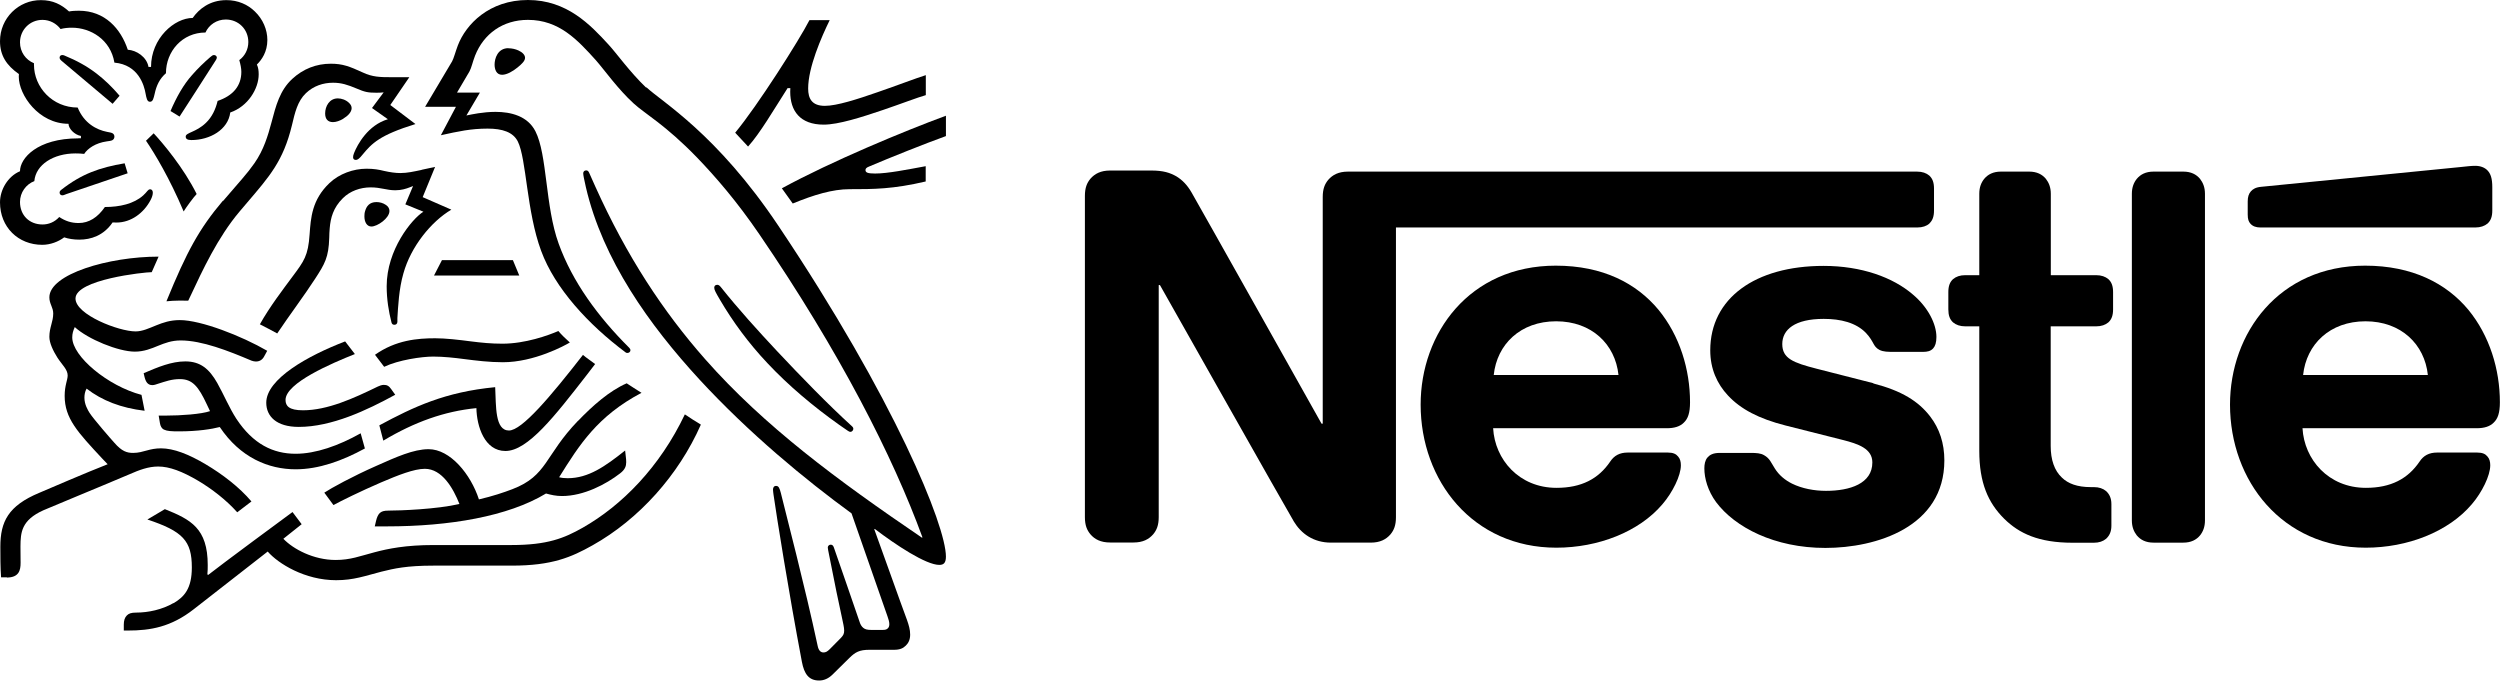 <?xml version="1.0" encoding="UTF-8"?><svg id="Ebene_2" xmlns="http://www.w3.org/2000/svg" viewBox="0 0 207.6 56.54"><g id="Ebene_1-2"><path d="m205.55,18.89c.43,0,.77-.12,1.02-.33.27-.25.39-.58.39-1.08v-1.93c0-.75-.14-1.12-.39-1.39-.23-.25-.6-.39-1.02-.39-.33,0-.66.04-1.22.1l-16.54,1.64c-.48.04-.7.19-.87.37-.19.21-.27.48-.27.85v1.08c0,.41.08.6.23.77.19.21.46.31.83.31h17.84Z"/><path d="m181.3,14.25h-2.47c-.64,0-1.08.23-1.39.6-.25.31-.41.71-.41,1.24v27.13c0,.54.17.93.41,1.24.31.37.75.6,1.39.6h2.47c.64,0,1.08-.23,1.39-.6.25-.31.41-.71.41-1.24v-27.13c0-.54-.17-.93-.41-1.24-.31-.37-.75-.6-1.39-.6Z"/><path d="m160.21,18.56c.27-.25.39-.58.39-1.08v-1.82c0-.5-.12-.83-.39-1.08-.25-.21-.58-.33-1.02-.33h-47.25c-.79,0-1.28.27-1.64.68-.29.35-.46.75-.46,1.43v18.82h-.1s-10.3-18.36-10.8-19.21c-.35-.6-.75-1.02-1.26-1.33-.52-.29-1.06-.48-2.09-.48h-3.4c-.79,0-1.28.27-1.64.68-.29.35-.46.75-.46,1.43v26.67c0,.68.17,1.08.46,1.43.35.41.85.68,1.64.68h1.93c.79,0,1.28-.27,1.64-.68.29-.35.46-.75.46-1.43v-19.27h.1s10.69,18.94,11.13,19.65c.6.99,1.62,1.74,3.07,1.74h3.3c.79,0,1.28-.27,1.64-.68.29-.35.46-.75.46-1.43v-24.06h43.29c.44,0,.77-.12,1.02-.33Z"/><path d="m129.2,22.06c-7.19,0-11.23,5.62-11.23,11.54,0,6.32,4.33,11.88,11.27,11.88,3.46,0,6.86-1.31,8.81-3.61.85-.99,1.53-2.38,1.53-3.23,0-.29-.06-.54-.23-.73-.17-.21-.41-.33-.85-.33h-3.34c-.66,0-1.12.25-1.45.75-.97,1.43-2.38,2.18-4.46,2.18-3.11,0-5.12-2.36-5.26-4.95h14.42c.64,0,1.1-.15,1.41-.46.35-.33.52-.81.52-1.7,0-2.71-.85-5.53-2.63-7.69-1.82-2.18-4.6-3.65-8.52-3.65Zm-5.16,9.08c.27-2.55,2.22-4.46,5.18-4.46s4.91,1.91,5.18,4.46h-10.36Z"/><path d="m196.41,22.06c-7.19,0-11.23,5.62-11.23,11.54,0,6.32,4.33,11.88,11.27,11.88,3.46,0,6.86-1.31,8.81-3.61.85-.99,1.53-2.38,1.53-3.23,0-.29-.06-.54-.23-.73-.17-.21-.41-.33-.85-.33h-3.34c-.66,0-1.12.25-1.45.75-.97,1.43-2.38,2.18-4.46,2.18-3.11,0-5.12-2.36-5.26-4.95h14.46c.64,0,1.1-.15,1.41-.46.35-.33.52-.81.52-1.7,0-2.71-.85-5.53-2.63-7.69-1.82-2.18-4.64-3.65-8.56-3.65Zm-5.16,9.08c.27-2.55,2.22-4.46,5.18-4.46s4.91,1.91,5.18,4.46h-10.36Z"/><path d="m155.56,31.82l-4.7-1.2c-1.95-.5-2.86-.85-2.86-2.05s1.04-2.09,3.44-2.09c1.41,0,2.69.31,3.52,1.18.68.73.56,1.1,1.1,1.39.33.17.7.17,1.28.17h2.34c.37,0,.64-.06.85-.29.17-.19.27-.48.27-.95,0-1.08-.7-2.47-1.95-3.52-1.66-1.43-4.27-2.38-7.42-2.38-5.68,0-9.41,2.69-9.41,7.01,0,1.53.56,2.78,1.47,3.75,1.06,1.14,2.57,1.93,4.77,2.49l4.75,1.2c1.31.33,2.47.73,2.47,1.87,0,1.76-1.86,2.36-3.85,2.36-.97,0-1.99-.19-2.82-.6-.58-.29-1.08-.7-1.43-1.26-.31-.48-.41-.83-.89-1.1-.29-.17-.64-.19-1.12-.19h-2.57c-.56,0-.83.17-1.02.39-.19.23-.25.56-.25.89,0,.83.29,1.87.97,2.8,1.58,2.11,4.87,3.81,9.08,3.81s9.88-1.72,9.88-7.27c0-1.43-.41-2.65-1.18-3.65-.97-1.26-2.36-2.13-4.72-2.74Z"/><path d="m174.05,22.85h-3.75v-6.76c0-.54-.17-.93-.41-1.24-.31-.37-.75-.6-1.39-.6h-2.34c-.64,0-1.08.23-1.39.6-.25.31-.41.7-.41,1.24v6.76h-1.16c-.44,0-.77.12-1.02.33-.27.25-.39.58-.39,1.08v1.43c0,.5.12.83.39,1.08.25.21.58.33,1.02.33h1.16v10.34c0,2.65.73,4.31,2.07,5.64,1.24,1.22,2.86,1.99,5.68,1.99h1.76c.44,0,.77-.12,1.02-.33.27-.25.44-.58.44-1.08v-1.8c0-.5-.17-.83-.44-1.08-.25-.21-.58-.33-1.02-.33h-.25c-1.12,0-1.89-.29-2.4-.79-.62-.58-.93-1.47-.93-2.63v-9.93h3.77c.44,0,.77-.12,1.02-.33.27-.25.39-.58.39-1.08v-1.43c0-.5-.12-.83-.39-1.08-.25-.21-.58-.33-1.02-.33Z"/><path d="m64.92,15.63c.11.14.83,1.15.91,1.27,1.75-.72,3.31-1.19,4.72-1.19,1.98,0,3.6,0,6.32-.64v-1.27c-1.52.28-3.15.61-4.2.61-.62,0-.8-.08-.8-.29,0-.12.08-.21.32-.3,1.66-.71,4.64-1.9,6.36-2.52v-1.69c-3.45,1.27-9.5,3.78-13.63,6.03Z"/><path d="m46.36,27.49c-.83.36-2.74,1.05-4.64,1.05-.94,0-1.73-.08-2.6-.19-1.08-.14-2.11-.26-2.98-.26-1.45,0-3.26.14-5,1.37l.76,1c1.19-.57,3.12-.85,4.07-.85.87,0,1.77.1,2.6.21.94.12,2.04.26,3.19.26,2.6,0,5.15-1.39,5.56-1.64-.32-.28-.72-.67-.96-.96Z"/><path d="m32.34,17.52c0-.18-.08-.36-.29-.5-.24-.17-.53-.24-.79-.24-.58,0-.82.35-.93.71-.06.17-.07.33-.07.47,0,.5.22.85.58.85.5,0,1.5-.69,1.5-1.29Z"/><path d="m47.99,34.95c-2.77,2.88-2.52,4.55-5.44,5.67-.73.28-1.63.58-2.78.85-.68-2.09-2.38-4.17-4.18-4.17-1.25,0-2.69.65-4.35,1.39-1.95.86-3.74,1.84-4.31,2.22l.76,1.03c.58-.32,2.26-1.15,3.93-1.87,1.45-.62,2.77-1.14,3.66-1.14,1.43,0,2.36,1.62,2.87,2.92-1.87.44-4.95.55-5.87.55-.43,0-.58.07-.73.19-.14.12-.25.35-.32.65l-.11.47h1c5.18,0,10.07-.82,13.22-2.73.44.12.83.21,1.33.21,1.8,0,3.66-.98,4.82-1.88.42-.32.51-.61.51-.93,0-.15-.01-.29-.03-.43l-.06-.54c-1.66,1.32-3.05,2.3-4.77,2.3-.3,0-.53-.03-.71-.08,1.68-2.69,3.17-5.07,6.84-7.01-.39-.24-.94-.6-1.23-.79-1.43.62-2.84,1.87-4.05,3.13Z"/><path d="m69.69,35.28l.68.47c.1.07.17.11.25.11.14,0,.24-.14.24-.25,0-.07-.03-.14-.11-.21-2.02-1.84-4.2-4.09-6.23-6.25-1.59-1.7-3.23-3.51-4.67-5.32-.1-.12-.18-.18-.29-.18-.17,0-.25.11-.25.24,0,.19.14.43.48,1.01,1.05,1.79,2.36,3.59,3.96,5.28,1.73,1.84,3.77,3.56,5.94,5.1Z"/><path d="m29.46,29.39l-.8-1.04c-3.1,1.19-6.55,3.12-6.55,5.09,0,1.12.83,2.01,2.7,2.01,2.74,0,5.67-1.39,8.01-2.67l-.33-.46c-.19-.28-.36-.36-.62-.36-.17,0-.35.07-.5.14-2.01.98-4.18,1.97-6.21,1.97-1.16,0-1.45-.36-1.45-.86,0-1.41,3.85-3.05,5.76-3.81Z"/><path d="m42.27,35.75c-1.18,0-1.07-2.01-1.15-3.6-4.16.4-6.76,1.63-9.62,3.17l.33,1.27c2.59-1.55,5.08-2.44,7.73-2.7.03,1.52.68,3.56,2.41,3.56,1.86,0,4.11-2.91,6.76-6.32l.69-.9c-.36-.28-.76-.53-1.01-.76-2.72,3.49-5.07,6.28-6.15,6.28Z"/><polygon points="36.7 21.6 36.04 22.88 43.12 22.88 42.59 21.6 36.7 21.6"/><path d="m53.67,7.29c-1.4-1.34-2.47-2.87-3.15-3.6-1.51-1.65-3.46-3.69-6.68-3.69s-5.15,2.02-5.82,3.77c-.19.5-.35,1.11-.48,1.33-.3.5-1.68,2.84-2.24,3.77h2.56l-1.25,2.36c1.45-.32,2.49-.55,3.88-.55,1.23,0,2.12.29,2.51,1.07.72,1.44.72,5.81,1.94,9.09,1.14,3.09,3.91,6.11,7.02,8.43.04.03.08.04.14.04.15,0,.25-.11.25-.22,0-.08-.03-.14-.1-.21-2.61-2.6-4.72-5.49-5.86-8.65-1.12-3.08-.94-7.4-1.93-9.33-.65-1.27-2.04-1.61-3.31-1.61-1.03,0-1.98.21-2.42.3l1.12-1.9h-1.9c.4-.71.82-1.36,1.03-1.75.18-.33.25-.75.47-1.32.72-1.82,2.31-2.97,4.39-2.97,2.6,0,4.13,1.68,5.64,3.35.69.78,1.83,2.4,3.15,3.6.9.83,2.62,1.76,5.26,4.49,1.52,1.58,3.3,3.63,5.17,6.37,6.69,9.8,11.08,18.43,13.54,25.16l-.04.03c-7.02-4.77-13.11-9.27-18.01-14.83-3.48-3.95-6.5-8.52-9.13-14.36-.18-.39-.33-.75-.5-1.12-.07-.15-.14-.19-.25-.19-.14,0-.24.1-.24.24,0,.15.07.48.22,1.15,1.4,6.04,5.28,11.46,9.42,15.96,4.13,4.48,8.8,8.33,12.64,11.13l2.99,8.56c.07.21.15.43.15.64,0,.15-.04.28-.14.36-.08.08-.19.12-.44.12h-.9c-.39,0-.54-.06-.68-.17-.14-.11-.24-.28-.3-.47-.26-.8-1.84-5.31-2.15-6.22-.06-.17-.15-.22-.26-.22-.14,0-.24.11-.24.24,0,.11.04.24.11.62.4,2.05.87,4.35,1.07,5.22.08.4.18.78.18,1.05,0,.25-.06.39-.26.6l-.93.94c-.22.22-.35.28-.53.28-.22,0-.4-.15-.48-.54-1.05-4.92-2.65-11.02-3.06-12.71-.1-.37-.17-.58-.39-.58-.19,0-.26.14-.26.31,0,.12.03.28.04.39.25,1.75,1.26,8.11,2.36,13.91.19,1,.57,1.55,1.43,1.55.39,0,.76-.15,1.11-.49.57-.57.73-.72,1.41-1.39.48-.47.82-.67,1.65-.67h2.05c.48,0,.75-.12.98-.35.22-.21.36-.5.36-.91s-.11-.78-.26-1.21c-.53-1.41-2.22-6.19-2.72-7.54l.04-.03c1.73,1.32,4.25,2.99,5.36,2.99.35,0,.55-.15.55-.69,0-2.55-4.24-13.04-13.92-27.48-5.15-7.69-9.68-10.28-10.96-11.5Z"/><path d="m65.41,7.32h.22c0,.1-.01.21-.01.3,0,1.57.8,2.73,2.78,2.73,1.22,0,3.13-.61,4.93-1.22,1.5-.51,2.87-1.04,3.55-1.23v-1.66c-.78.24-2.36.85-3.99,1.41-1.72.6-3.41,1.14-4.39,1.14-1.08,0-1.39-.6-1.39-1.44,0-1.75,1.09-4.25,1.79-5.68h-1.68c-.87,1.69-4.31,7.11-6.17,9.35l1.07,1.15c1-1.11,2.09-2.99,3.28-4.85Z"/><path d="m14.4,50.08c-.93.54-2.08.79-3.09.79-.43,0-.62.08-.78.24-.17.17-.25.42-.25.76v.49h.35c1.86,0,3.57-.29,5.46-1.77l6.14-4.79c.87,1,3.08,2.38,5.68,2.38,1.47,0,2.41-.36,3.77-.71,1.05-.26,2.08-.5,4.32-.5h6.5c3.33,0,4.93-.69,6.71-1.69,3.85-2.16,7.14-5.82,8.99-10.02-.49-.3-.94-.58-1.33-.85-2.08,4.38-5.24,7.57-8.48,9.41-1.54.87-2.92,1.44-5.92,1.44h-6.47c-2.31,0-3.77.3-4.9.6-1.22.32-2,.64-3.23.64-1.83,0-3.52-.9-4.34-1.76l1.52-1.21-.76-1.01c-.44.32-5.86,4.32-7,5.22l-.07-.04c.03-.28.03-.53.03-.78,0-3.05-1.41-3.78-3.56-4.64l-1.45.86c2.95.98,3.69,1.77,3.69,3.98,0,1.75-.62,2.44-1.52,2.97Z"/><path d="m13.18,34.53l.1.6c.04.25.14.46.35.55.25.12.61.14,1.23.14,1.58,0,2.73-.19,3.39-.36,1.7,2.54,4.05,3.51,6.3,3.51,1.93,0,3.88-.71,5.75-1.73l-.35-1.26c-1.83,1.03-3.73,1.7-5.4,1.7-1.87,0-3.53-.8-4.92-2.9-.58-.89-1.04-2-1.59-2.98-.66-1.16-1.39-1.79-2.65-1.79-1.15,0-2.27.47-3.46.98l.06.26c.1.43.26.73.66.73.18,0,.36-.08.46-.11.67-.21,1.15-.39,1.83-.39,1.04,0,1.54.61,2.24,2.11l.26.55c-.72.25-2.41.37-3.67.37h-.6Z"/><path d="m42.22,4c-.9,0-1.15.87-1.15,1.36,0,.39.14.85.62.85.4,0,.9-.29,1.29-.61.37-.3.62-.55.62-.8,0-.24-.22-.46-.55-.61-.24-.11-.53-.18-.83-.18Z"/><path d="m8.02,6.11c-.78-.6-1.65-1.08-2.67-1.5-.07-.03-.12-.04-.18-.04-.15,0-.22.11-.22.21,0,.08.03.15.15.26,1.21,1.03,3.53,2.98,4.25,3.58l.58-.67c-.62-.73-1.26-1.34-1.91-1.84Z"/><path d="m.55,47.96c1.04,0,1.16-.62,1.16-1.22,0-.4-.01-.86-.01-1.36.01-1.15.06-2.18,1.91-3.01.75-.33,4.42-1.83,7.15-2.99.8-.35,1.55-.64,2.38-.64.93,0,1.99.4,3.33,1.19,1.12.67,2.3,1.57,3.23,2.61l1.18-.9c-1.01-1.19-2.41-2.26-3.81-3.09-1.4-.83-2.65-1.32-3.7-1.32-.46,0-.83.08-1.15.17-.37.1-.72.21-1.16.21-.51,0-.94-.12-1.57-.85-.24-.26-1.73-1.97-2.05-2.47-.15-.24-.43-.71-.43-1.26,0-.24.04-.51.18-.76,1.29,1,2.88,1.61,4.82,1.84l-.26-1.32c-2.78-.73-5.75-3.19-5.75-4.77,0-.33.08-.57.21-.86,1.08,1,3.62,2.04,4.99,2.04.75,0,1.36-.25,1.94-.49.55-.22,1.11-.44,1.86-.44,1.77,0,3.96.86,5.89,1.68.11.04.24.07.36.07.3,0,.54-.14.69-.43l.25-.46c-2.12-1.23-5.5-2.55-7.26-2.55-.8,0-1.39.21-1.94.43-.62.25-1.16.51-1.73.51-1.4,0-4.99-1.39-4.99-2.73,0-1.58,5.71-2.19,6.33-2.19l.57-1.29c-4.14,0-9.07,1.45-9.07,3.38,0,.55.32.83.32,1.34,0,.69-.32,1.16-.32,1.94,0,.51.31,1.16.67,1.73.39.6.85.98.85,1.48,0,.37-.25.82-.25,1.69,0,1.87,1.07,3.01,3.15,5.24l.42.44c-1.72.67-4.92,2.05-5.67,2.37-2.59,1.08-3.24,2.4-3.24,4.48,0,.8,0,1.72.06,2.54h.5Z"/><path d="m35.01,14.11c-.68.14-1.18.26-1.77.26-.39,0-.83-.06-1.36-.18-.4-.1-.83-.18-1.44-.18-1.09,0-2.27.42-3.08,1.19-1.47,1.4-1.55,2.91-1.65,4.25-.12,1.79-.46,2.23-1.43,3.53-.79,1.07-1.87,2.47-2.7,3.95.26.12,1.14.6,1.44.76.96-1.44,2.29-3.21,3.16-4.56.79-1.22,1.11-1.75,1.16-3.38.01-.28.01-.54.04-.8.07-.85.29-1.7,1.09-2.49.6-.6,1.45-.9,2.31-.9s1.32.24,2.04.24c.51,0,.89-.12,1.22-.25l.26-.1-.64,1.52,1.5.61c-.96.6-3.05,3.16-3.05,6.19,0,1.09.17,2.11.4,3.01.03.1.08.19.24.19.14,0,.24-.08.25-.24v-.32c.06-.93.12-2.4.5-3.71.62-2.22,2.3-4.3,3.98-5.29l-2.38-1.04,1.03-2.51-1.12.24Z"/><path d="m18.5,16.68c-1.95,2.31-2.98,4.18-4.68,8.34.28-.03.68-.06,1.12-.06.22,0,.4,0,.69.01l.21-.44c.96-2.05,2.24-4.82,4.05-6.96l.62-.73c1.86-2.18,3.01-3.46,3.73-6.43.25-1.05.46-2,1.16-2.67.64-.61,1.44-.87,2.26-.87.69,0,1.21.17,1.95.48.68.29.93.35,1.65.35.25,0,.43-.01.6-.03l-.97,1.3,1.32.93c-1.65.49-2.52,2.08-2.81,2.81-.06.15-.08.25-.08.35,0,.11.06.22.22.22.18,0,.32-.14.55-.42.8-.97,1.44-1.64,4.41-2.56l-2.09-1.58,1.58-2.31h-1.48c-.94,0-1.57-.01-2.38-.39-1.11-.51-1.68-.73-2.66-.73-1.21,0-2.3.43-3.2,1.26-1.04.96-1.36,2.23-1.73,3.63-.29,1.08-.64,2.27-1.41,3.37-.65.93-1.12,1.39-2.6,3.13Z"/><path d="m12.12,11.68c.73,1.07,1.97,3.13,3.13,5.88.21-.35.83-1.19,1.08-1.45-1.07-2.16-2.81-4.23-3.57-5.04l-.64.62Z"/><path d="m28.51,9.85c.37-.22.69-.54.69-.87,0-.15-.07-.3-.22-.44-.26-.25-.62-.37-.93-.37-.69,0-1.05.65-1.05,1.25,0,.46.22.72.65.72.26,0,.57-.11.86-.28Z"/><path d="m4.95,16c0,.1.07.22.22.22.1,0,.18-.04.36-.11l5.07-1.72-.25-.83c-2.06.35-3.56.87-5.26,2.2-.1.08-.14.14-.14.24Z"/><path d="m6.5,11.49c-3.39,0-4.84,1.64-4.84,2.73-1.01.42-1.66,1.54-1.66,2.58,0,2.06,1.51,3.53,3.51,3.53.67,0,1.34-.26,1.82-.62.35.12.79.19,1.25.19.96,0,2.02-.33,2.77-1.43.11.01.21.01.32.01,1.22,0,2.27-.8,2.83-1.86.14-.26.19-.47.19-.62s-.07-.28-.22-.28c-.19,0-.22.18-.57.5-.78.71-1.97.97-3.19.97-.6.87-1.33,1.33-2.18,1.33-.62,0-1.11-.17-1.61-.5-.4.44-.9.62-1.39.62-1.09,0-1.87-.76-1.87-1.87,0-.78.5-1.47,1.19-1.73.12-1.37,1.59-2.3,3.42-2.3.24,0,.47.01.72.04.28-.44.94-.91,1.88-1.04.19-.03.35-.04.46-.1.11-.06.17-.17.17-.29,0-.11-.04-.21-.15-.28-.1-.06-.26-.08-.46-.12-.87-.17-1.91-.71-2.44-2.02-2.09,0-3.63-1.68-3.63-3.56v-.12c-.69-.28-1.16-.94-1.16-1.73,0-1.04.82-1.87,1.86-1.87.62,0,1.16.3,1.51.76.29-.08.62-.11.94-.11,1.55,0,3.21.98,3.53,2.9,1.99.18,2.47,1.87,2.59,2.58.07.36.12.67.36.67.25,0,.3-.28.39-.65.15-.71.42-1.27.94-1.72,0-1.82,1.36-3.38,3.28-3.38.29-.64.93-1.08,1.69-1.08,1.04,0,1.87.8,1.87,1.87,0,.62-.29,1.16-.75,1.5.1.36.17.68.17.98,0,1.16-.69,1.98-1.97,2.41-.17.71-.47,1.34-.97,1.82-.83.8-1.68.8-1.68,1.14,0,.18.12.29.47.29,1.54,0,3.05-.86,3.23-2.29,1.47-.5,2.36-1.98,2.36-3.16,0-.3-.03-.57-.15-.82.4-.39.87-1.05.87-2.04,0-.86-.37-1.73-1.04-2.37-.58-.57-1.4-.94-2.36-.94-1.39,0-2.29.75-2.8,1.48-1.51,0-3.46,1.68-3.46,4.07h-.21c-.14-.83-1-1.39-1.72-1.43-.58-1.75-1.9-3.24-4.06-3.24-.25,0-.55.01-.82.06-.64-.58-1.34-.94-2.33-.94C1.54,0,0,1.51,0,3.42c0,1.19.54,2.01,1.57,2.73,0,0-.01.15-.01.22,0,1.52,1.66,3.91,4.13,3.91,0,.39.48.91,1.03,1.01v.19h-.21Z"/><path d="m18.01,4.79c0-.11-.1-.22-.24-.22-.12,0-.19.08-.32.18-.53.46-1,.91-1.5,1.48-.71.79-1.3,1.84-1.79,2.99l.75.46c.51-.76,2.16-3.37,3.01-4.68.06-.08.08-.15.08-.21Z"/></g></svg>